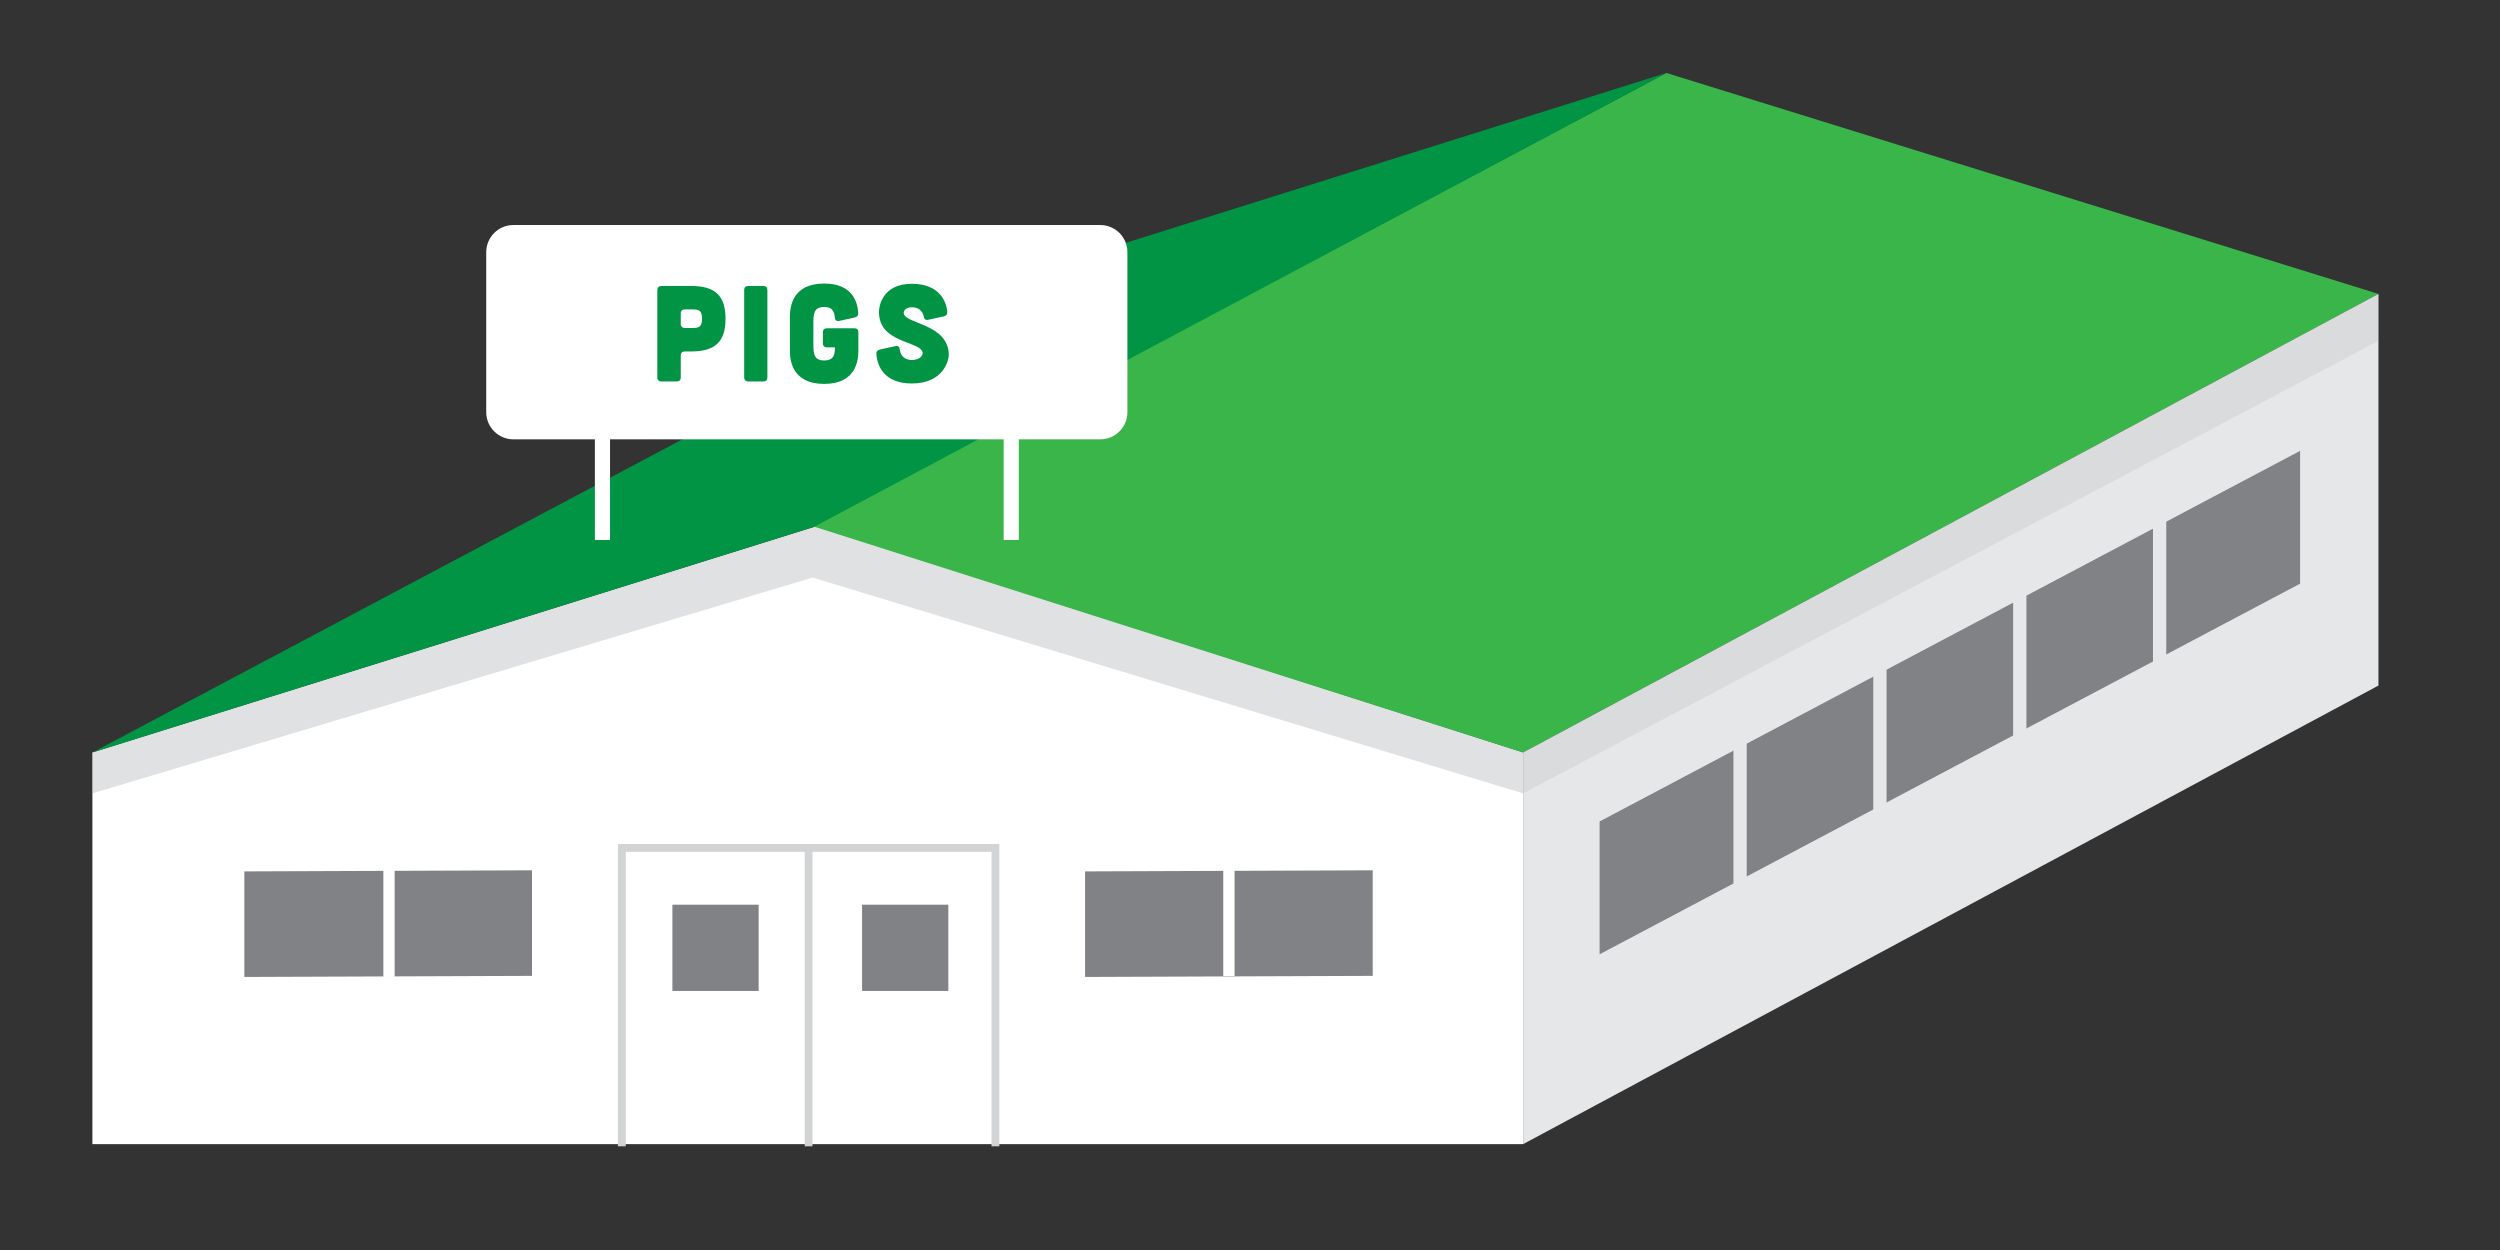 <?xml version="1.0" encoding="utf-8"?>
<!-- Generator: Adobe Illustrator 16.0.0, SVG Export Plug-In . SVG Version: 6.00 Build 0)  -->
<!DOCTYPE svg PUBLIC "-//W3C//DTD SVG 1.1//EN" "http://www.w3.org/Graphics/SVG/1.1/DTD/svg11.dtd">
<svg version="1.1" id="Layer_1" xmlns="http://www.w3.org/2000/svg" xmlns:xlink="http://www.w3.org/1999/xlink" x="0px" y="0px"
	 width="160px" height="80px" viewBox="0 0 160 80" enable-background="new 0 0 160 80" xml:space="preserve">
<rect x="0" y="0" width="160" height="80" fill="#333333" stroke="none"/>
<g>
	<polygon fill="#FFFFFF" points="52.269,33.673 5.914,48.158 5.914,51.451 5.914,73.224 97.476,73.224 97.476,51.45 97.476,48.158 	
		"/>
	<g opacity="0.35">
		<g>
			<defs>
				<rect id="SVGID_1_" x="5.915" y="33.673" width="91.56" height="17.105"/>
			</defs>
			<clipPath id="SVGID_2_">
				<use xlink:href="#SVGID_1_"  overflow="visible"/>
			</clipPath>
			<polygon clip-path="url(#SVGID_2_)" fill="#A7A9AC" points="97.476,50.777 97.476,48.158 52.269,33.673 5.914,48.158 
				5.914,50.777 52.006,36.964 			"/>
		</g>
	</g>
	<polygon fill="#39B54A" points="106.648,4.669 52.005,33.673 97.477,48.158 152.221,18.811 	"/>
	<polygon fill="#E6E7E8" points="97.479,48.158 97.479,51.45 97.479,73.224 152.221,43.875 152.221,22.485 152.221,18.811 	"/>
	<g opacity="0.2">
		<g>
			<defs>
				<rect id="SVGID_3_" x="97.479" y="18.811" width="54.742" height="31.967"/>
			</defs>
			<clipPath id="SVGID_4_">
				<use xlink:href="#SVGID_3_"  overflow="visible"/>
			</clipPath>
			<polygon clip-path="url(#SVGID_4_)" fill="#A7A9AC" points="152.221,18.811 97.479,48.158 97.479,50.776 152.221,21.813 			"/>
		</g>
	</g>
	<polygon fill="#808285" points="15.638,62.525 34.048,62.455 34.048,55.699 15.638,55.77 	"/>
	<polygon fill="#009444" points="106.648,4.669 52.103,33.715 5.915,48.158 60.558,19.154 	"/>
	
		<line fill="none" stroke="#FFFFFF" stroke-width="0.723" stroke-miterlimit="10" x1="24.896" y1="62.525" x2="24.896" y2="55.017"/>
	<path fill="#FFFFFF" d="M70.418,28.117H32.856c-0.959,0-1.737-0.778-1.737-1.737V16.139c0-0.959,0.778-1.737,1.737-1.737h37.562
		c0.959,0,1.736,0.778,1.736,1.737V26.38C72.154,27.339,71.377,28.117,70.418,28.117"/>
	<path fill="#009444" d="M44.25,18.302c1.554,0,2.183,0.664,2.183,2.096c0,1.431-0.629,2.095-2.183,2.095h-0.419
		c-0.166,0-0.262,0.087-0.262,0.262v1.396c0,0.175-0.087,0.262-0.262,0.262H42.33c-0.166,0-0.262-0.096-0.262-0.262v-5.577
		c0-0.175,0.087-0.262,0.262-0.271H44.25z M44.303,20.99c0.419,0,0.628-0.052,0.628-0.593s-0.209-0.595-0.628-0.595h-0.472
		c-0.166,0-0.262,0.088-0.262,0.263v0.663c0,0.166,0.096,0.262,0.262,0.262H44.303z"/>
	<path fill="#009444" d="M48.851,18.303c0.175,0,0.262,0.087,0.262,0.262v5.586c0,0.166-0.087,0.262-0.262,0.262h-0.96
		c-0.166,0-0.263-0.096-0.263-0.262v-5.586c0-0.175,0.097-0.262,0.263-0.262H48.851z"/>
	<path fill="#009444" d="M50.554,20.267c0-0.576,0.123-2.121,2.19-2.121c1.833,0,2.14,1.204,2.183,1.885
		c0.009,0.157-0.069,0.254-0.228,0.288l-0.985,0.22c-0.175,0.034-0.271-0.045-0.288-0.229c-0.035-0.419-0.185-0.663-0.682-0.663
		c-0.646,0-0.688,0.41-0.688,1.082v1.257c0,0.673,0.043,1.083,0.688,1.083c0.646,0,0.69-0.41,0.69-0.838h-0.506
		c-0.166,0-0.263-0.097-0.263-0.262V21.27c0-0.174,0.097-0.262,0.263-0.262h1.745c0.175,0,0.262,0.088,0.262,0.262v1.179
		c0,0.576-0.122,2.121-2.191,2.121c-2.067,0-2.19-1.545-2.19-2.121V20.267z"/>
	<path fill="#009444" d="M59.405,20.467c-0.175,0.035-0.263-0.043-0.288-0.218c-0.062-0.358-0.35-0.585-0.759-0.585
		c-0.341,0-0.552,0.201-0.516,0.401c0.122,0.681,2.88,0.663,2.88,2.671c0,0.262-0.297,1.807-2.364,1.807
		c-1.833,0-2.227-1.204-2.27-1.885c-0.009-0.157,0.069-0.254,0.227-0.288l0.986-0.219c0.175-0.035,0.271,0.044,0.288,0.228
		c0.035,0.419,0.358,0.663,0.769,0.663c0.428,0,0.74-0.253,0.689-0.489c-0.166-0.741-2.793-0.576-2.793-2.583
		c-0.009-0.262,0.148-1.807,2.104-1.807c1.798,0,2.217,1.169,2.269,1.798c0.008,0.157-0.07,0.253-0.227,0.288L59.405,20.467z"/>
	<line fill="none" stroke="#FFFFFF" stroke-width="0.97" stroke-miterlimit="10" x1="38.557" y1="28.062" x2="38.557" y2="34.558"/>
	<line fill="none" stroke="#FFFFFF" stroke-width="0.97" stroke-miterlimit="10" x1="64.719" y1="28.062" x2="64.719" y2="34.558"/>
	<polygon fill="#808285" points="147.206,28.854 102.375,52.574 102.375,61.074 147.206,37.354 	"/>
	
		<line fill="none" stroke="#E6E7E8" stroke-width="0.85" stroke-miterlimit="10" x1="111.365" y1="57.674" x2="111.365" y2="46.438"/>
	
		<line fill="none" stroke="#E6E7E8" stroke-width="0.85" stroke-miterlimit="10" x1="120.315" y1="52.936" x2="120.315" y2="41.747"/>
	
		<line fill="none" stroke="#E6E7E8" stroke-width="0.85" stroke-miterlimit="10" x1="129.266" y1="48.197" x2="129.266" y2="36.954"/>
	
		<line fill="none" stroke="#E6E7E8" stroke-width="0.85" stroke-miterlimit="10" x1="138.216" y1="43.458" x2="138.216" y2="32.194"/>
	<polygon fill="#808285" points="69.445,62.525 87.854,62.455 87.854,55.699 69.445,55.77 	"/>
	<line fill="none" stroke="#FFFFFF" stroke-width="0.723" stroke-miterlimit="10" x1="78.65" y1="62.463" x2="78.65" y2="54.954"/>
	<line fill="none" stroke="#D1D3D4" stroke-width="0.5" stroke-miterlimit="10" x1="51.752" y1="54.266" x2="51.752" y2="73.363"/>
	<polyline fill="none" stroke="#D1D3D4" stroke-width="0.5" stroke-miterlimit="10" points="63.707,73.363 63.707,54.266 
		39.797,54.266 39.797,73.363 	"/>
	<rect x="43.033" y="57.9" fill="#808285" width="5.521" height="5.521"/>
	<rect x="55.173" y="57.9" fill="#808285" width="5.521" height="5.521"/>
</g>
</svg>
